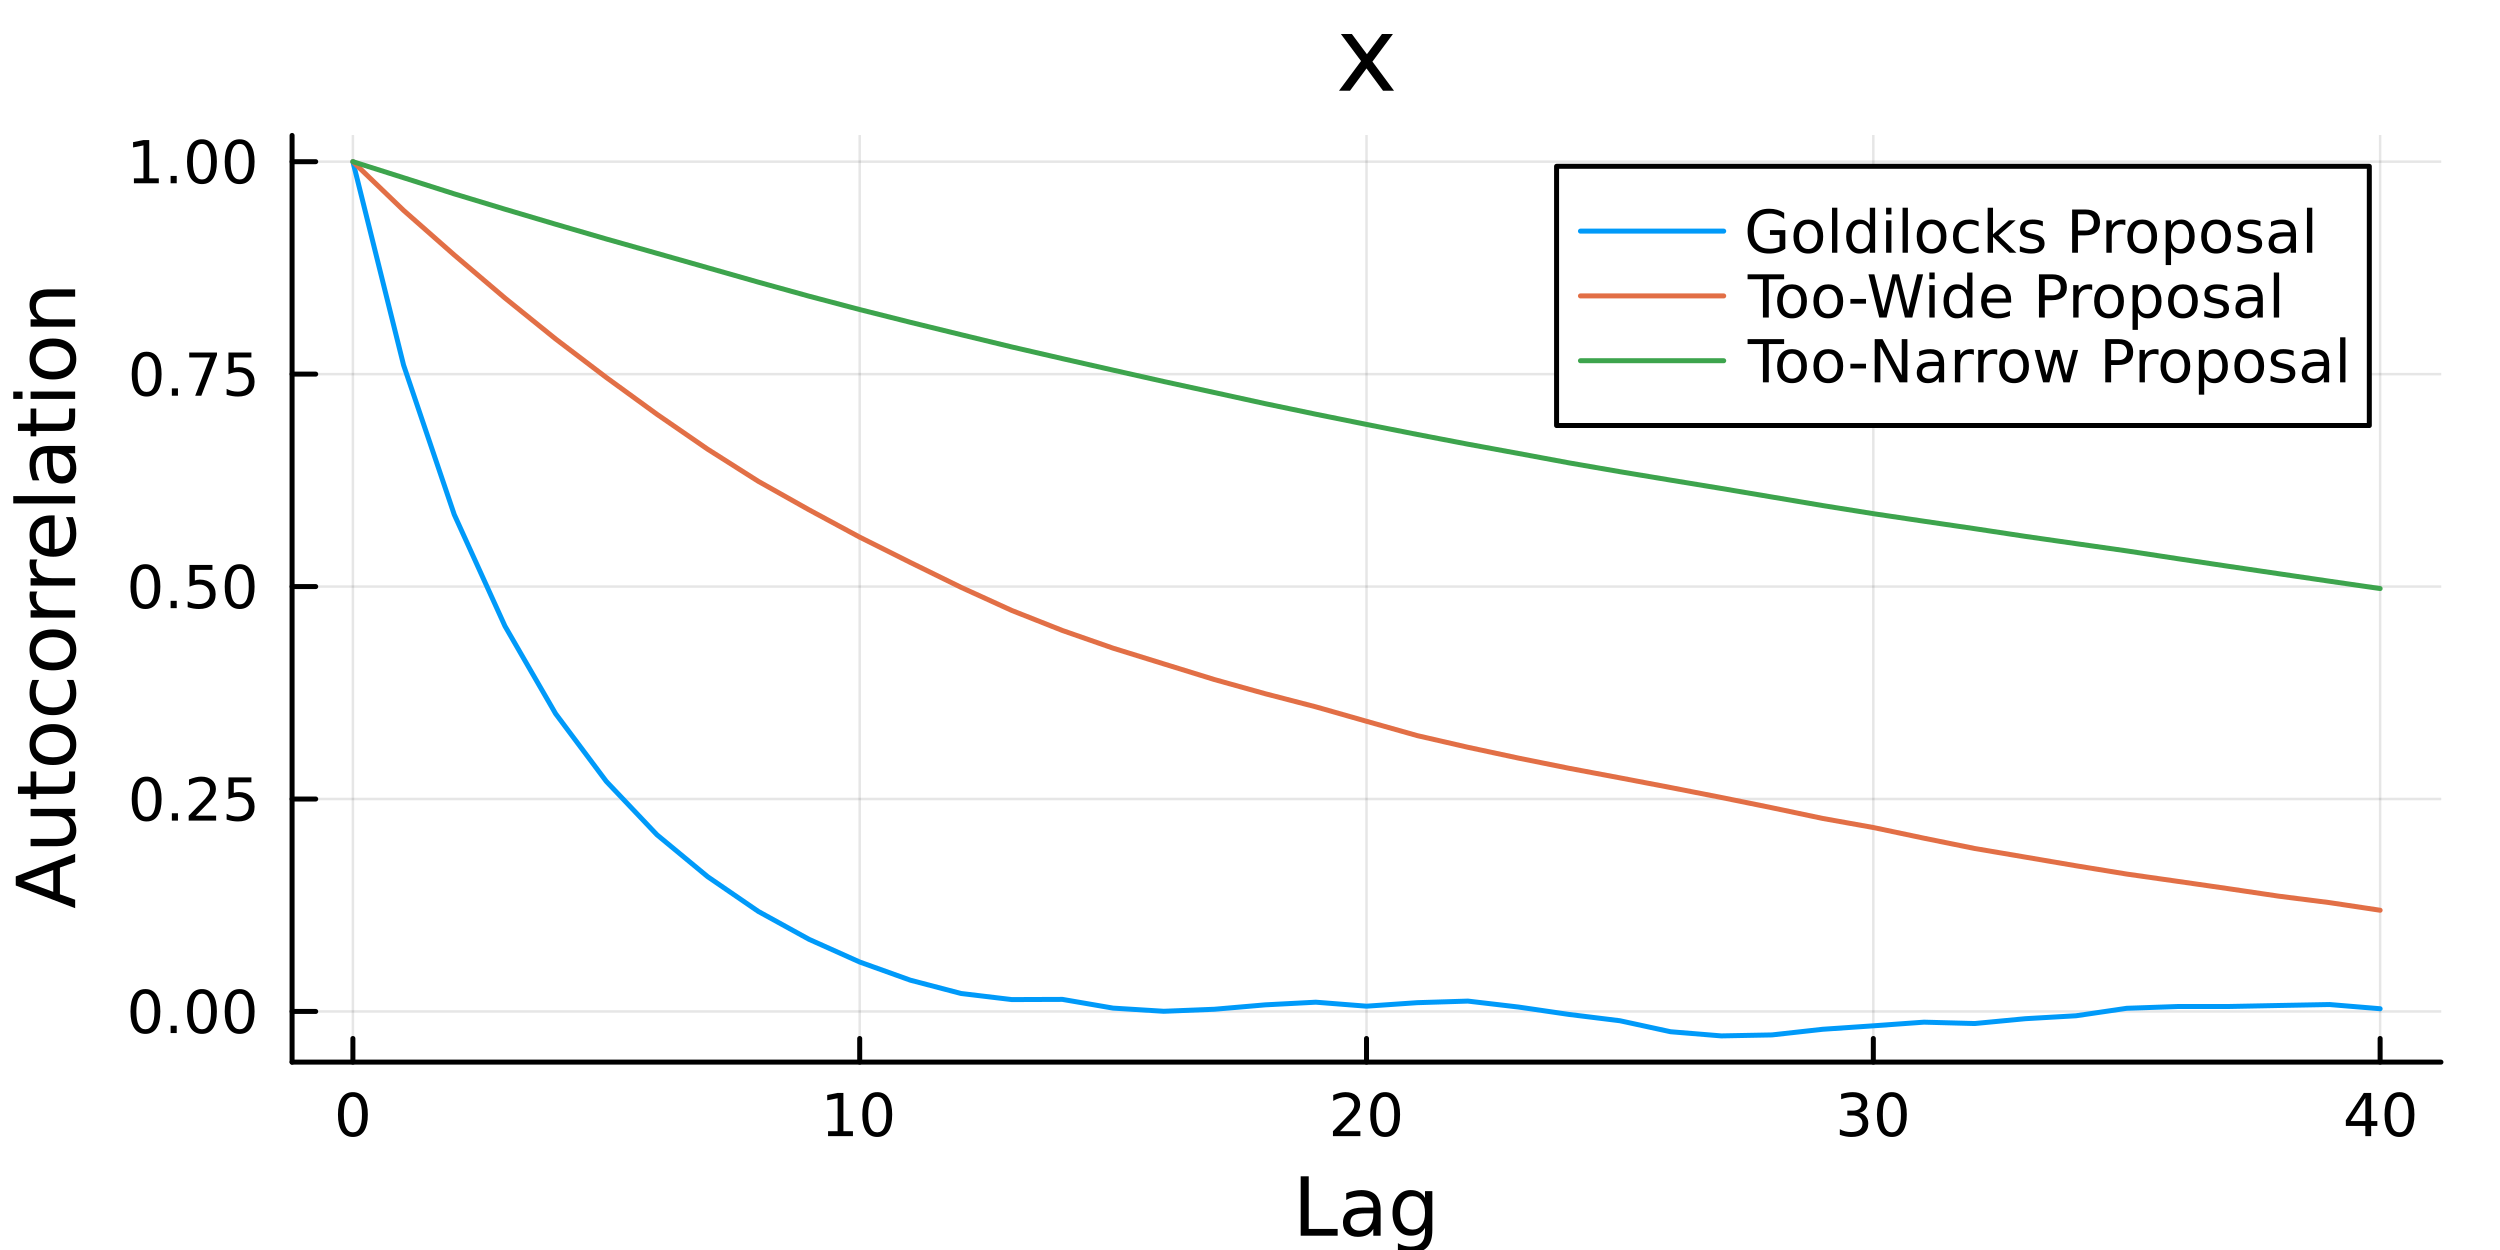 <?xml version="1.0" encoding="utf-8"?>
<svg xmlns="http://www.w3.org/2000/svg" xmlns:xlink="http://www.w3.org/1999/xlink" width="500" height="250" viewBox="0 0 2000 1000">
<rect x="0" y="0" width="2000" height="1000" fill="#333333" stroke="none"/>
<defs>
  <clipPath id="clip880">
    <rect x="0" y="0" width="2000" height="1000"/>
  </clipPath>
</defs>
<path clip-path="url(#clip880)" d="
M0 1000 L2000 1000 L2000 0 L0 0  Z
  " fill="#ffffff" fill-rule="evenodd" fill-opacity="1"/>
<defs>
  <clipPath id="clip881">
    <rect x="400" y="0" width="1401" height="1000"/>
  </clipPath>
</defs>
<path clip-path="url(#clip880)" d="
M233.662 849.7 L1952.76 849.7 L1952.76 108.352 L233.662 108.352  Z
  " fill="#ffffff" fill-rule="evenodd" fill-opacity="1"/>
<defs>
  <clipPath id="clip882">
    <rect x="233" y="108" width="1720" height="742"/>
  </clipPath>
</defs>
<polyline clip-path="url(#clip882)" style="stroke:#000000; stroke-linecap:round; stroke-linejoin:round; stroke-width:2; stroke-opacity:0.1; fill:none" points="
  282.316,849.7 282.316,108.352 
  "/>
<polyline clip-path="url(#clip882)" style="stroke:#000000; stroke-linecap:round; stroke-linejoin:round; stroke-width:2; stroke-opacity:0.1; fill:none" points="
  687.762,849.7 687.762,108.352 
  "/>
<polyline clip-path="url(#clip882)" style="stroke:#000000; stroke-linecap:round; stroke-linejoin:round; stroke-width:2; stroke-opacity:0.1; fill:none" points="
  1093.21,849.7 1093.21,108.352 
  "/>
<polyline clip-path="url(#clip882)" style="stroke:#000000; stroke-linecap:round; stroke-linejoin:round; stroke-width:2; stroke-opacity:0.1; fill:none" points="
  1498.66,849.7 1498.66,108.352 
  "/>
<polyline clip-path="url(#clip882)" style="stroke:#000000; stroke-linecap:round; stroke-linejoin:round; stroke-width:2; stroke-opacity:0.1; fill:none" points="
  1904.1,849.7 1904.1,108.352 
  "/>
<polyline clip-path="url(#clip880)" style="stroke:#000000; stroke-linecap:round; stroke-linejoin:round; stroke-width:4; stroke-opacity:1; fill:none" points="
  233.662,849.7 1952.76,849.7 
  "/>
<polyline clip-path="url(#clip880)" style="stroke:#000000; stroke-linecap:round; stroke-linejoin:round; stroke-width:4; stroke-opacity:1; fill:none" points="
  282.316,849.7 282.316,830.802 
  "/>
<polyline clip-path="url(#clip880)" style="stroke:#000000; stroke-linecap:round; stroke-linejoin:round; stroke-width:4; stroke-opacity:1; fill:none" points="
  687.762,849.7 687.762,830.802 
  "/>
<polyline clip-path="url(#clip880)" style="stroke:#000000; stroke-linecap:round; stroke-linejoin:round; stroke-width:4; stroke-opacity:1; fill:none" points="
  1093.21,849.7 1093.21,830.802 
  "/>
<polyline clip-path="url(#clip880)" style="stroke:#000000; stroke-linecap:round; stroke-linejoin:round; stroke-width:4; stroke-opacity:1; fill:none" points="
  1498.66,849.7 1498.66,830.802 
  "/>
<polyline clip-path="url(#clip880)" style="stroke:#000000; stroke-linecap:round; stroke-linejoin:round; stroke-width:4; stroke-opacity:1; fill:none" points="
  1904.1,849.7 1904.1,830.802 
  "/>
<path clip-path="url(#clip880)" d="M282.316 877.419 Q278.705 877.419 276.876 880.983 Q275.07 884.525 275.07 891.655 Q275.07 898.761 276.876 902.326 Q278.705 905.867 282.316 905.867 Q285.95 905.867 287.755 902.326 Q289.584 898.761 289.584 891.655 Q289.584 884.525 287.755 880.983 Q285.95 877.419 282.316 877.419 M282.316 873.715 Q288.126 873.715 291.181 878.321 Q294.26 882.905 294.26 891.655 Q294.26 900.381 291.181 904.988 Q288.126 909.571 282.316 909.571 Q276.505 909.571 273.427 904.988 Q270.371 900.381 270.371 891.655 Q270.371 882.905 273.427 878.321 Q276.505 873.715 282.316 873.715 Z" fill="#000000" fill-rule="evenodd" fill-opacity="1" /><path clip-path="url(#clip880)" d="M662.45 904.965 L670.089 904.965 L670.089 878.599 L661.779 880.266 L661.779 876.007 L670.042 874.34 L674.718 874.34 L674.718 904.965 L682.357 904.965 L682.357 908.9 L662.45 908.9 L662.45 904.965 Z" fill="#000000" fill-rule="evenodd" fill-opacity="1" /><path clip-path="url(#clip880)" d="M701.802 877.419 Q698.19 877.419 696.362 880.983 Q694.556 884.525 694.556 891.655 Q694.556 898.761 696.362 902.326 Q698.19 905.867 701.802 905.867 Q705.436 905.867 707.241 902.326 Q709.07 898.761 709.07 891.655 Q709.07 884.525 707.241 880.983 Q705.436 877.419 701.802 877.419 M701.802 873.715 Q707.612 873.715 710.667 878.321 Q713.746 882.905 713.746 891.655 Q713.746 900.381 710.667 904.988 Q707.612 909.571 701.802 909.571 Q695.991 909.571 692.913 904.988 Q689.857 900.381 689.857 891.655 Q689.857 882.905 692.913 878.321 Q695.991 873.715 701.802 873.715 Z" fill="#000000" fill-rule="evenodd" fill-opacity="1" /><path clip-path="url(#clip880)" d="M1071.98 904.965 L1088.3 904.965 L1088.3 908.9 L1066.36 908.9 L1066.36 904.965 Q1069.02 902.21 1073.6 897.58 Q1078.21 892.928 1079.39 891.585 Q1081.63 889.062 1082.51 887.326 Q1083.42 885.567 1083.42 883.877 Q1083.42 881.122 1081.47 879.386 Q1079.55 877.65 1076.45 877.65 Q1074.25 877.65 1071.8 878.414 Q1069.37 879.178 1066.59 880.729 L1066.59 876.007 Q1069.41 874.872 1071.87 874.294 Q1074.32 873.715 1076.36 873.715 Q1081.73 873.715 1084.92 876.4 Q1088.12 879.085 1088.12 883.576 Q1088.12 885.706 1087.31 887.627 Q1086.52 889.525 1084.41 892.118 Q1083.83 892.789 1080.73 896.006 Q1077.63 899.201 1071.98 904.965 Z" fill="#000000" fill-rule="evenodd" fill-opacity="1" /><path clip-path="url(#clip880)" d="M1108.12 877.419 Q1104.51 877.419 1102.68 880.983 Q1100.87 884.525 1100.87 891.655 Q1100.87 898.761 1102.68 902.326 Q1104.51 905.867 1108.12 905.867 Q1111.75 905.867 1113.56 902.326 Q1115.38 898.761 1115.38 891.655 Q1115.38 884.525 1113.56 880.983 Q1111.75 877.419 1108.12 877.419 M1108.12 873.715 Q1113.93 873.715 1116.98 878.321 Q1120.06 882.905 1120.06 891.655 Q1120.06 900.381 1116.98 904.988 Q1113.93 909.571 1108.12 909.571 Q1102.31 909.571 1099.23 904.988 Q1096.17 900.381 1096.17 891.655 Q1096.17 882.905 1099.23 878.321 Q1102.31 873.715 1108.12 873.715 Z" fill="#000000" fill-rule="evenodd" fill-opacity="1" /><path clip-path="url(#clip880)" d="M1487.5 890.266 Q1490.85 890.983 1492.73 893.252 Q1494.63 895.52 1494.63 898.854 Q1494.63 903.969 1491.11 906.77 Q1487.59 909.571 1481.11 909.571 Q1478.93 909.571 1476.62 909.131 Q1474.33 908.715 1471.87 907.858 L1471.87 903.344 Q1473.82 904.479 1476.13 905.057 Q1478.45 905.636 1480.97 905.636 Q1485.37 905.636 1487.66 903.9 Q1489.98 902.164 1489.98 898.854 Q1489.98 895.798 1487.82 894.085 Q1485.69 892.349 1481.87 892.349 L1477.85 892.349 L1477.85 888.506 L1482.06 888.506 Q1485.51 888.506 1487.34 887.141 Q1489.16 885.752 1489.16 883.159 Q1489.16 880.497 1487.27 879.085 Q1485.39 877.65 1481.87 877.65 Q1479.95 877.65 1477.75 878.067 Q1475.55 878.483 1472.92 879.363 L1472.92 875.196 Q1475.58 874.456 1477.89 874.085 Q1480.23 873.715 1482.29 873.715 Q1487.61 873.715 1490.72 876.145 Q1493.82 878.553 1493.82 882.673 Q1493.82 885.543 1492.17 887.534 Q1490.53 889.502 1487.5 890.266 Z" fill="#000000" fill-rule="evenodd" fill-opacity="1" /><path clip-path="url(#clip880)" d="M1513.49 877.419 Q1509.88 877.419 1508.05 880.983 Q1506.25 884.525 1506.25 891.655 Q1506.25 898.761 1508.05 902.326 Q1509.88 905.867 1513.49 905.867 Q1517.13 905.867 1518.93 902.326 Q1520.76 898.761 1520.76 891.655 Q1520.76 884.525 1518.93 880.983 Q1517.13 877.419 1513.49 877.419 M1513.49 873.715 Q1519.3 873.715 1522.36 878.321 Q1525.44 882.905 1525.44 891.655 Q1525.44 900.381 1522.36 904.988 Q1519.3 909.571 1513.49 909.571 Q1507.68 909.571 1504.6 904.988 Q1501.55 900.381 1501.55 891.655 Q1501.55 882.905 1504.6 878.321 Q1507.68 873.715 1513.49 873.715 Z" fill="#000000" fill-rule="evenodd" fill-opacity="1" /><path clip-path="url(#clip880)" d="M1892.27 878.414 L1880.47 896.863 L1892.27 896.863 L1892.27 878.414 M1891.05 874.34 L1896.93 874.34 L1896.93 896.863 L1901.86 896.863 L1901.86 900.752 L1896.93 900.752 L1896.93 908.9 L1892.27 908.9 L1892.27 900.752 L1876.67 900.752 L1876.67 896.238 L1891.05 874.34 Z" fill="#000000" fill-rule="evenodd" fill-opacity="1" /><path clip-path="url(#clip880)" d="M1919.59 877.419 Q1915.98 877.419 1914.15 880.983 Q1912.34 884.525 1912.34 891.655 Q1912.34 898.761 1914.15 902.326 Q1915.98 905.867 1919.59 905.867 Q1923.22 905.867 1925.03 902.326 Q1926.86 898.761 1926.86 891.655 Q1926.86 884.525 1925.03 880.983 Q1923.22 877.419 1919.59 877.419 M1919.59 873.715 Q1925.4 873.715 1928.45 878.321 Q1931.53 882.905 1931.53 891.655 Q1931.53 900.381 1928.45 904.988 Q1925.4 909.571 1919.59 909.571 Q1913.78 909.571 1910.7 904.988 Q1907.64 900.381 1907.64 891.655 Q1907.64 882.905 1910.7 878.321 Q1913.78 873.715 1919.59 873.715 Z" fill="#000000" fill-rule="evenodd" fill-opacity="1" /><path clip-path="url(#clip880)" d="M1040.55 941.044 L1046.98 941.044 L1046.98 983.153 L1070.12 983.153 L1070.12 988.564 L1040.55 988.564 L1040.55 941.044 Z" fill="#000000" fill-rule="evenodd" fill-opacity="1" /><path clip-path="url(#clip880)" d="M1092.81 970.644 Q1085.71 970.644 1082.98 972.268 Q1080.24 973.891 1080.24 977.806 Q1080.24 980.925 1082.28 982.771 Q1084.34 984.585 1087.88 984.585 Q1092.75 984.585 1095.68 981.148 Q1098.64 977.678 1098.64 971.949 L1098.64 970.644 L1092.81 970.644 M1104.49 968.225 L1104.49 988.564 L1098.64 988.564 L1098.64 983.153 Q1096.63 986.4 1093.64 987.959 Q1090.65 989.487 1086.32 989.487 Q1080.84 989.487 1077.6 986.431 Q1074.38 983.344 1074.38 978.188 Q1074.38 972.172 1078.39 969.117 Q1082.44 966.061 1090.42 966.061 L1098.64 966.061 L1098.64 965.488 Q1098.64 961.446 1095.96 959.25 Q1093.32 957.022 1088.51 957.022 Q1085.46 957.022 1082.56 957.754 Q1079.67 958.486 1076.99 959.95 L1076.99 954.539 Q1080.21 953.298 1083.23 952.693 Q1086.25 952.057 1089.12 952.057 Q1096.85 952.057 1100.67 956.067 Q1104.49 960.077 1104.49 968.225 Z" fill="#000000" fill-rule="evenodd" fill-opacity="1" /><path clip-path="url(#clip880)" d="M1140.01 970.326 Q1140.01 963.96 1137.37 960.459 Q1134.76 956.958 1130.02 956.958 Q1125.31 956.958 1122.67 960.459 Q1120.06 963.96 1120.06 970.326 Q1120.06 976.66 1122.67 980.161 Q1125.31 983.662 1130.02 983.662 Q1134.76 983.662 1137.37 980.161 Q1140.01 976.66 1140.01 970.326 M1145.87 984.14 Q1145.87 993.243 1141.83 997.667 Q1137.78 1002.12 1129.45 1002.12 Q1126.36 1002.12 1123.62 1001.65 Q1120.88 1001.2 1118.31 1000.24 L1118.31 994.548 Q1120.88 995.948 1123.4 996.616 Q1125.91 997.285 1128.52 997.285 Q1134.28 997.285 1137.15 994.261 Q1140.01 991.269 1140.01 985.19 L1140.01 982.294 Q1138.2 985.445 1135.37 987.004 Q1132.53 988.564 1128.59 988.564 Q1122.03 988.564 1118.02 983.567 Q1114.01 978.57 1114.01 970.326 Q1114.01 962.051 1118.02 957.054 Q1122.03 952.057 1128.59 952.057 Q1132.53 952.057 1135.37 953.616 Q1138.2 955.176 1140.01 958.327 L1140.01 952.916 L1145.87 952.916 L1145.87 984.14 Z" fill="#000000" fill-rule="evenodd" fill-opacity="1" /><polyline clip-path="url(#clip882)" style="stroke:#000000; stroke-linecap:round; stroke-linejoin:round; stroke-width:2; stroke-opacity:0.1; fill:none" points="
  233.662,809.171 1952.76,809.171 
  "/>
<polyline clip-path="url(#clip882)" style="stroke:#000000; stroke-linecap:round; stroke-linejoin:round; stroke-width:2; stroke-opacity:0.1; fill:none" points="
  233.662,639.212 1952.76,639.212 
  "/>
<polyline clip-path="url(#clip882)" style="stroke:#000000; stroke-linecap:round; stroke-linejoin:round; stroke-width:2; stroke-opacity:0.1; fill:none" points="
  233.662,469.252 1952.76,469.252 
  "/>
<polyline clip-path="url(#clip882)" style="stroke:#000000; stroke-linecap:round; stroke-linejoin:round; stroke-width:2; stroke-opacity:0.1; fill:none" points="
  233.662,299.293 1952.76,299.293 
  "/>
<polyline clip-path="url(#clip882)" style="stroke:#000000; stroke-linecap:round; stroke-linejoin:round; stroke-width:2; stroke-opacity:0.1; fill:none" points="
  233.662,129.334 1952.76,129.334 
  "/>
<polyline clip-path="url(#clip880)" style="stroke:#000000; stroke-linecap:round; stroke-linejoin:round; stroke-width:4; stroke-opacity:1; fill:none" points="
  233.662,849.7 233.662,108.352 
  "/>
<polyline clip-path="url(#clip880)" style="stroke:#000000; stroke-linecap:round; stroke-linejoin:round; stroke-width:4; stroke-opacity:1; fill:none" points="
  233.662,809.171 252.56,809.171 
  "/>
<polyline clip-path="url(#clip880)" style="stroke:#000000; stroke-linecap:round; stroke-linejoin:round; stroke-width:4; stroke-opacity:1; fill:none" points="
  233.662,639.212 252.56,639.212 
  "/>
<polyline clip-path="url(#clip880)" style="stroke:#000000; stroke-linecap:round; stroke-linejoin:round; stroke-width:4; stroke-opacity:1; fill:none" points="
  233.662,469.252 252.56,469.252 
  "/>
<polyline clip-path="url(#clip880)" style="stroke:#000000; stroke-linecap:round; stroke-linejoin:round; stroke-width:4; stroke-opacity:1; fill:none" points="
  233.662,299.293 252.56,299.293 
  "/>
<polyline clip-path="url(#clip880)" style="stroke:#000000; stroke-linecap:round; stroke-linejoin:round; stroke-width:4; stroke-opacity:1; fill:none" points="
  233.662,129.334 252.56,129.334 
  "/>
<path clip-path="url(#clip880)" d="M116.325 794.97 Q112.713 794.97 110.885 798.535 Q109.079 802.076 109.079 809.206 Q109.079 816.312 110.885 819.877 Q112.713 823.419 116.325 823.419 Q119.959 823.419 121.764 819.877 Q123.593 816.312 123.593 809.206 Q123.593 802.076 121.764 798.535 Q119.959 794.97 116.325 794.97 M116.325 791.266 Q122.135 791.266 125.19 795.873 Q128.269 800.456 128.269 809.206 Q128.269 817.933 125.19 822.539 Q122.135 827.122 116.325 827.122 Q110.514 827.122 107.436 822.539 Q104.38 817.933 104.38 809.206 Q104.38 800.456 107.436 795.873 Q110.514 791.266 116.325 791.266 Z" fill="#000000" fill-rule="evenodd" fill-opacity="1" /><path clip-path="url(#clip880)" d="M136.486 820.572 L141.371 820.572 L141.371 826.451 L136.486 826.451 L136.486 820.572 Z" fill="#000000" fill-rule="evenodd" fill-opacity="1" /><path clip-path="url(#clip880)" d="M161.556 794.97 Q157.945 794.97 156.116 798.535 Q154.31 802.076 154.31 809.206 Q154.31 816.312 156.116 819.877 Q157.945 823.419 161.556 823.419 Q165.19 823.419 166.996 819.877 Q168.824 816.312 168.824 809.206 Q168.824 802.076 166.996 798.535 Q165.19 794.97 161.556 794.97 M161.556 791.266 Q167.366 791.266 170.421 795.873 Q173.5 800.456 173.5 809.206 Q173.5 817.933 170.421 822.539 Q167.366 827.122 161.556 827.122 Q155.746 827.122 152.667 822.539 Q149.611 817.933 149.611 809.206 Q149.611 800.456 152.667 795.873 Q155.746 791.266 161.556 791.266 Z" fill="#000000" fill-rule="evenodd" fill-opacity="1" /><path clip-path="url(#clip880)" d="M191.718 794.97 Q188.107 794.97 186.278 798.535 Q184.472 802.076 184.472 809.206 Q184.472 816.312 186.278 819.877 Q188.107 823.419 191.718 823.419 Q195.352 823.419 197.157 819.877 Q198.986 816.312 198.986 809.206 Q198.986 802.076 197.157 798.535 Q195.352 794.97 191.718 794.97 M191.718 791.266 Q197.528 791.266 200.583 795.873 Q203.662 800.456 203.662 809.206 Q203.662 817.933 200.583 822.539 Q197.528 827.122 191.718 827.122 Q185.907 827.122 182.829 822.539 Q179.773 817.933 179.773 809.206 Q179.773 800.456 182.829 795.873 Q185.907 791.266 191.718 791.266 Z" fill="#000000" fill-rule="evenodd" fill-opacity="1" /><path clip-path="url(#clip880)" d="M117.32 625.01 Q113.709 625.01 111.88 628.575 Q110.075 632.117 110.075 639.246 Q110.075 646.353 111.88 649.918 Q113.709 653.459 117.32 653.459 Q120.954 653.459 122.76 649.918 Q124.588 646.353 124.588 639.246 Q124.588 632.117 122.76 628.575 Q120.954 625.01 117.32 625.01 M117.32 621.307 Q123.13 621.307 126.186 625.913 Q129.264 630.497 129.264 639.246 Q129.264 647.973 126.186 652.58 Q123.13 657.163 117.32 657.163 Q111.51 657.163 108.431 652.58 Q105.376 647.973 105.376 639.246 Q105.376 630.497 108.431 625.913 Q111.51 621.307 117.32 621.307 Z" fill="#000000" fill-rule="evenodd" fill-opacity="1" /><path clip-path="url(#clip880)" d="M137.482 650.612 L142.366 650.612 L142.366 656.492 L137.482 656.492 L137.482 650.612 Z" fill="#000000" fill-rule="evenodd" fill-opacity="1" /><path clip-path="url(#clip880)" d="M156.579 652.557 L172.898 652.557 L172.898 656.492 L150.954 656.492 L150.954 652.557 Q153.616 649.802 158.199 645.172 Q162.806 640.52 163.986 639.177 Q166.232 636.654 167.111 634.918 Q168.014 633.159 168.014 631.469 Q168.014 628.714 166.07 626.978 Q164.148 625.242 161.047 625.242 Q158.847 625.242 156.394 626.006 Q153.963 626.77 151.185 628.321 L151.185 623.598 Q154.01 622.464 156.463 621.885 Q158.917 621.307 160.954 621.307 Q166.324 621.307 169.519 623.992 Q172.713 626.677 172.713 631.168 Q172.713 633.297 171.903 635.219 Q171.116 637.117 169.009 639.709 Q168.431 640.381 165.329 643.598 Q162.227 646.793 156.579 652.557 Z" fill="#000000" fill-rule="evenodd" fill-opacity="1" /><path clip-path="url(#clip880)" d="M182.759 621.932 L201.116 621.932 L201.116 625.867 L187.042 625.867 L187.042 634.339 Q188.06 633.992 189.079 633.83 Q190.097 633.645 191.116 633.645 Q196.903 633.645 200.282 636.816 Q203.662 639.987 203.662 645.404 Q203.662 650.983 200.19 654.084 Q196.718 657.163 190.398 657.163 Q188.222 657.163 185.954 656.793 Q183.708 656.422 181.301 655.682 L181.301 650.983 Q183.384 652.117 185.607 652.672 Q187.829 653.228 190.306 653.228 Q194.31 653.228 196.648 651.121 Q198.986 649.015 198.986 645.404 Q198.986 641.793 196.648 639.686 Q194.31 637.58 190.306 637.58 Q188.431 637.58 186.556 637.997 Q184.704 638.413 182.759 639.293 L182.759 621.932 Z" fill="#000000" fill-rule="evenodd" fill-opacity="1" /><path clip-path="url(#clip880)" d="M116.325 455.051 Q112.713 455.051 110.885 458.616 Q109.079 462.158 109.079 469.287 Q109.079 476.394 110.885 479.958 Q112.713 483.5 116.325 483.5 Q119.959 483.5 121.764 479.958 Q123.593 476.394 123.593 469.287 Q123.593 462.158 121.764 458.616 Q119.959 455.051 116.325 455.051 M116.325 451.347 Q122.135 451.347 125.19 455.954 Q128.269 460.537 128.269 469.287 Q128.269 478.014 125.19 482.62 Q122.135 487.204 116.325 487.204 Q110.514 487.204 107.436 482.62 Q104.38 478.014 104.38 469.287 Q104.38 460.537 107.436 455.954 Q110.514 451.347 116.325 451.347 Z" fill="#000000" fill-rule="evenodd" fill-opacity="1" /><path clip-path="url(#clip880)" d="M136.486 480.653 L141.371 480.653 L141.371 486.532 L136.486 486.532 L136.486 480.653 Z" fill="#000000" fill-rule="evenodd" fill-opacity="1" /><path clip-path="url(#clip880)" d="M151.602 451.972 L169.959 451.972 L169.959 455.908 L155.885 455.908 L155.885 464.38 Q156.903 464.033 157.922 463.87 Q158.94 463.685 159.959 463.685 Q165.746 463.685 169.125 466.857 Q172.505 470.028 172.505 475.445 Q172.505 481.023 169.033 484.125 Q165.56 487.204 159.241 487.204 Q157.065 487.204 154.797 486.833 Q152.551 486.463 150.144 485.722 L150.144 481.023 Q152.227 482.157 154.449 482.713 Q156.672 483.269 159.148 483.269 Q163.153 483.269 165.491 481.162 Q167.829 479.056 167.829 475.445 Q167.829 471.833 165.491 469.727 Q163.153 467.62 159.148 467.62 Q157.273 467.62 155.398 468.037 Q153.547 468.454 151.602 469.333 L151.602 451.972 Z" fill="#000000" fill-rule="evenodd" fill-opacity="1" /><path clip-path="url(#clip880)" d="M191.718 455.051 Q188.107 455.051 186.278 458.616 Q184.472 462.158 184.472 469.287 Q184.472 476.394 186.278 479.958 Q188.107 483.5 191.718 483.5 Q195.352 483.5 197.157 479.958 Q198.986 476.394 198.986 469.287 Q198.986 462.158 197.157 458.616 Q195.352 455.051 191.718 455.051 M191.718 451.347 Q197.528 451.347 200.583 455.954 Q203.662 460.537 203.662 469.287 Q203.662 478.014 200.583 482.62 Q197.528 487.204 191.718 487.204 Q185.907 487.204 182.829 482.62 Q179.773 478.014 179.773 469.287 Q179.773 460.537 182.829 455.954 Q185.907 451.347 191.718 451.347 Z" fill="#000000" fill-rule="evenodd" fill-opacity="1" /><path clip-path="url(#clip880)" d="M117.32 285.092 Q113.709 285.092 111.88 288.657 Q110.075 292.198 110.075 299.328 Q110.075 306.434 111.88 309.999 Q113.709 313.541 117.32 313.541 Q120.954 313.541 122.76 309.999 Q124.588 306.434 124.588 299.328 Q124.588 292.198 122.76 288.657 Q120.954 285.092 117.32 285.092 M117.32 281.388 Q123.13 281.388 126.186 285.994 Q129.264 290.578 129.264 299.328 Q129.264 308.055 126.186 312.661 Q123.13 317.244 117.32 317.244 Q111.51 317.244 108.431 312.661 Q105.376 308.055 105.376 299.328 Q105.376 290.578 108.431 285.994 Q111.51 281.388 117.32 281.388 Z" fill="#000000" fill-rule="evenodd" fill-opacity="1" /><path clip-path="url(#clip880)" d="M137.482 310.693 L142.366 310.693 L142.366 316.573 L137.482 316.573 L137.482 310.693 Z" fill="#000000" fill-rule="evenodd" fill-opacity="1" /><path clip-path="url(#clip880)" d="M151.371 282.013 L173.593 282.013 L173.593 284.004 L161.047 316.573 L156.162 316.573 L167.968 285.948 L151.371 285.948 L151.371 282.013 Z" fill="#000000" fill-rule="evenodd" fill-opacity="1" /><path clip-path="url(#clip880)" d="M182.759 282.013 L201.116 282.013 L201.116 285.948 L187.042 285.948 L187.042 294.42 Q188.06 294.073 189.079 293.911 Q190.097 293.726 191.116 293.726 Q196.903 293.726 200.282 296.897 Q203.662 300.068 203.662 305.485 Q203.662 311.064 200.19 314.166 Q196.718 317.244 190.398 317.244 Q188.222 317.244 185.954 316.874 Q183.708 316.504 181.301 315.763 L181.301 311.064 Q183.384 312.198 185.607 312.754 Q187.829 313.309 190.306 313.309 Q194.31 313.309 196.648 311.203 Q198.986 309.096 198.986 305.485 Q198.986 301.874 196.648 299.768 Q194.31 297.661 190.306 297.661 Q188.431 297.661 186.556 298.078 Q184.704 298.494 182.759 299.374 L182.759 282.013 Z" fill="#000000" fill-rule="evenodd" fill-opacity="1" /><path clip-path="url(#clip880)" d="M107.135 142.679 L114.774 142.679 L114.774 116.313 L106.463 117.98 L106.463 113.72 L114.727 112.054 L119.403 112.054 L119.403 142.679 L127.042 142.679 L127.042 146.614 L107.135 146.614 L107.135 142.679 Z" fill="#000000" fill-rule="evenodd" fill-opacity="1" /><path clip-path="url(#clip880)" d="M136.486 140.734 L141.371 140.734 L141.371 146.614 L136.486 146.614 L136.486 140.734 Z" fill="#000000" fill-rule="evenodd" fill-opacity="1" /><path clip-path="url(#clip880)" d="M161.556 115.132 Q157.945 115.132 156.116 118.697 Q154.31 122.239 154.31 129.368 Q154.31 136.475 156.116 140.04 Q157.945 143.581 161.556 143.581 Q165.19 143.581 166.996 140.04 Q168.824 136.475 168.824 129.368 Q168.824 122.239 166.996 118.697 Q165.19 115.132 161.556 115.132 M161.556 111.429 Q167.366 111.429 170.421 116.035 Q173.5 120.618 173.5 129.368 Q173.5 138.095 170.421 142.702 Q167.366 147.285 161.556 147.285 Q155.746 147.285 152.667 142.702 Q149.611 138.095 149.611 129.368 Q149.611 120.618 152.667 116.035 Q155.746 111.429 161.556 111.429 Z" fill="#000000" fill-rule="evenodd" fill-opacity="1" /><path clip-path="url(#clip880)" d="M191.718 115.132 Q188.107 115.132 186.278 118.697 Q184.472 122.239 184.472 129.368 Q184.472 136.475 186.278 140.04 Q188.107 143.581 191.718 143.581 Q195.352 143.581 197.157 140.04 Q198.986 136.475 198.986 129.368 Q198.986 122.239 197.157 118.697 Q195.352 115.132 191.718 115.132 M191.718 111.429 Q197.528 111.429 200.583 116.035 Q203.662 120.618 203.662 129.368 Q203.662 138.095 200.583 142.702 Q197.528 147.285 191.718 147.285 Q185.907 147.285 182.829 142.702 Q179.773 138.095 179.773 129.368 Q179.773 120.618 182.829 116.035 Q185.907 111.429 191.718 111.429 Z" fill="#000000" fill-rule="evenodd" fill-opacity="1" /><path clip-path="url(#clip880)" d="M18.938 704.786 L42.587 713.507 L42.587 696.033 L18.938 704.786 M12.604 708.414 L12.604 701.125 L60.124 683.015 L60.124 689.699 L47.934 694.028 L47.934 715.448 L60.124 719.777 L60.124 726.556 L12.604 708.414 Z" fill="#000000" fill-rule="evenodd" fill-opacity="1" /><path clip-path="url(#clip880)" d="M46.056 676.936 L24.476 676.936 L24.476 671.079 L45.833 671.079 Q50.894 671.079 53.44 669.106 Q55.955 667.133 55.955 663.186 Q55.955 658.443 52.931 655.706 Q49.907 652.937 44.687 652.937 L24.476 652.937 L24.476 647.081 L60.124 647.081 L60.124 652.937 L54.65 652.937 Q57.896 655.07 59.488 657.902 Q61.047 660.703 61.047 664.427 Q61.047 670.57 57.228 673.753 Q53.408 676.936 46.056 676.936 M23.617 662.199 L23.617 662.199 Z" fill="#000000" fill-rule="evenodd" fill-opacity="1" /><path clip-path="url(#clip880)" d="M14.355 629.225 L24.476 629.225 L24.476 617.162 L29.028 617.162 L29.028 629.225 L48.379 629.225 Q52.74 629.225 53.981 628.047 Q55.223 626.838 55.223 623.177 L55.223 617.162 L60.124 617.162 L60.124 623.177 Q60.124 629.957 57.61 632.535 Q55.063 635.113 48.379 635.113 L29.028 635.113 L29.028 639.41 L24.476 639.41 L24.476 635.113 L14.355 635.113 L14.355 629.225 Z" fill="#000000" fill-rule="evenodd" fill-opacity="1" /><path clip-path="url(#clip880)" d="M28.582 595.646 Q28.582 600.356 32.274 603.094 Q35.934 605.831 42.332 605.831 Q48.73 605.831 52.422 603.125 Q56.082 600.388 56.082 595.646 Q56.082 590.967 52.39 588.23 Q48.698 585.492 42.332 585.492 Q35.998 585.492 32.306 588.23 Q28.582 590.967 28.582 595.646 M23.617 595.646 Q23.617 588.007 28.582 583.646 Q33.547 579.286 42.332 579.286 Q51.085 579.286 56.082 583.646 Q61.047 588.007 61.047 595.646 Q61.047 603.316 56.082 607.677 Q51.085 612.006 42.332 612.006 Q33.547 612.006 28.582 607.677 Q23.617 603.316 23.617 595.646 Z" fill="#000000" fill-rule="evenodd" fill-opacity="1" /><path clip-path="url(#clip880)" d="M25.845 543.924 L31.319 543.924 Q29.951 546.407 29.282 548.921 Q28.582 551.404 28.582 553.95 Q28.582 559.648 32.211 562.799 Q35.807 565.95 42.332 565.95 Q48.857 565.95 52.485 562.799 Q56.082 559.648 56.082 553.95 Q56.082 551.404 55.413 548.921 Q54.713 546.407 53.345 543.924 L58.755 543.924 Q59.901 546.375 60.474 549.017 Q61.047 551.627 61.047 554.587 Q61.047 562.64 55.986 567.382 Q50.926 572.124 42.332 572.124 Q33.611 572.124 28.614 567.35 Q23.617 562.544 23.617 554.205 Q23.617 551.5 24.19 548.921 Q24.731 546.343 25.845 543.924 Z" fill="#000000" fill-rule="evenodd" fill-opacity="1" /><path clip-path="url(#clip880)" d="M28.582 519.926 Q28.582 524.636 32.274 527.374 Q35.934 530.111 42.332 530.111 Q48.73 530.111 52.422 527.405 Q56.082 524.668 56.082 519.926 Q56.082 515.247 52.39 512.51 Q48.698 509.772 42.332 509.772 Q35.998 509.772 32.306 512.51 Q28.582 515.247 28.582 519.926 M23.617 519.926 Q23.617 512.287 28.582 507.926 Q33.547 503.566 42.332 503.566 Q51.085 503.566 56.082 507.926 Q61.047 512.287 61.047 519.926 Q61.047 527.596 56.082 531.957 Q51.085 536.286 42.332 536.286 Q33.547 536.286 28.582 531.957 Q23.617 527.596 23.617 519.926 Z" fill="#000000" fill-rule="evenodd" fill-opacity="1" /><path clip-path="url(#clip880)" d="M29.951 473.201 Q29.378 474.188 29.123 475.366 Q28.837 476.512 28.837 477.912 Q28.837 482.877 32.083 485.551 Q35.298 488.193 41.345 488.193 L60.124 488.193 L60.124 494.081 L24.476 494.081 L24.476 488.193 L30.014 488.193 Q26.768 486.347 25.208 483.386 Q23.617 480.426 23.617 476.193 Q23.617 475.589 23.712 474.856 Q23.776 474.124 23.935 473.233 L29.951 473.201 Z" fill="#000000" fill-rule="evenodd" fill-opacity="1" /><path clip-path="url(#clip880)" d="M29.951 447.548 Q29.378 448.534 29.123 449.712 Q28.837 450.858 28.837 452.258 Q28.837 457.223 32.083 459.897 Q35.298 462.539 41.345 462.539 L60.124 462.539 L60.124 468.427 L24.476 468.427 L24.476 462.539 L30.014 462.539 Q26.768 460.693 25.208 457.733 Q23.617 454.773 23.617 450.539 Q23.617 449.935 23.712 449.203 Q23.776 448.471 23.935 447.579 L29.951 447.548 Z" fill="#000000" fill-rule="evenodd" fill-opacity="1" /><path clip-path="url(#clip880)" d="M40.836 412.345 L43.701 412.345 L43.701 439.272 Q49.748 438.89 52.931 435.644 Q56.082 432.365 56.082 426.541 Q56.082 423.167 55.254 420.016 Q54.427 416.833 52.772 413.714 L58.31 413.714 Q59.647 416.865 60.347 420.175 Q61.047 423.485 61.047 426.891 Q61.047 435.421 56.082 440.418 Q51.117 445.383 42.65 445.383 Q33.897 445.383 28.773 440.673 Q23.617 435.93 23.617 427.909 Q23.617 420.716 28.264 416.547 Q32.879 412.345 40.836 412.345 M39.117 418.202 Q34.311 418.265 31.447 420.907 Q28.582 423.517 28.582 427.846 Q28.582 432.747 31.351 435.707 Q34.12 438.636 39.149 439.081 L39.117 418.202 Z" fill="#000000" fill-rule="evenodd" fill-opacity="1" /><path clip-path="url(#clip880)" d="M10.599 402.733 L10.599 396.877 L60.124 396.877 L60.124 402.733 L10.599 402.733 Z" fill="#000000" fill-rule="evenodd" fill-opacity="1" /><path clip-path="url(#clip880)" d="M42.205 368.422 Q42.205 375.52 43.828 378.257 Q45.451 380.994 49.366 380.994 Q52.485 380.994 54.331 378.957 Q56.146 376.888 56.146 373.355 Q56.146 368.485 52.708 365.557 Q49.239 362.597 43.51 362.597 L42.205 362.597 L42.205 368.422 M39.786 356.741 L60.124 356.741 L60.124 362.597 L54.713 362.597 Q57.96 364.602 59.519 367.594 Q61.047 370.586 61.047 374.915 Q61.047 380.389 57.992 383.636 Q54.904 386.851 49.748 386.851 Q43.733 386.851 40.677 382.84 Q37.621 378.798 37.621 370.809 L37.621 362.597 L37.048 362.597 Q33.006 362.597 30.81 365.271 Q28.582 367.913 28.582 372.719 Q28.582 375.774 29.314 378.671 Q30.046 381.567 31.51 384.241 L26.099 384.241 Q24.858 381.026 24.253 378.002 Q23.617 374.979 23.617 372.114 Q23.617 364.38 27.627 360.56 Q31.638 356.741 39.786 356.741 Z" fill="#000000" fill-rule="evenodd" fill-opacity="1" /><path clip-path="url(#clip880)" d="M14.355 338.885 L24.476 338.885 L24.476 326.822 L29.028 326.822 L29.028 338.885 L48.379 338.885 Q52.74 338.885 53.981 337.707 Q55.223 336.498 55.223 332.838 L55.223 326.822 L60.124 326.822 L60.124 332.838 Q60.124 339.617 57.61 342.195 Q55.063 344.773 48.379 344.773 L29.028 344.773 L29.028 349.07 L24.476 349.07 L24.476 344.773 L14.355 344.773 L14.355 338.885 Z" fill="#000000" fill-rule="evenodd" fill-opacity="1" /><path clip-path="url(#clip880)" d="M24.476 319.119 L24.476 313.263 L60.124 313.263 L60.124 319.119 L24.476 319.119 M10.599 319.119 L10.599 313.263 L18.015 313.263 L18.015 319.119 L10.599 319.119 Z" fill="#000000" fill-rule="evenodd" fill-opacity="1" /><path clip-path="url(#clip880)" d="M28.582 287.195 Q28.582 291.906 32.274 294.643 Q35.934 297.381 42.332 297.381 Q48.73 297.381 52.422 294.675 Q56.082 291.938 56.082 287.195 Q56.082 282.517 52.39 279.779 Q48.698 277.042 42.332 277.042 Q35.998 277.042 32.306 279.779 Q28.582 282.517 28.582 287.195 M23.617 287.195 Q23.617 279.557 28.582 275.196 Q33.547 270.836 42.332 270.836 Q51.085 270.836 56.082 275.196 Q61.047 279.557 61.047 287.195 Q61.047 294.866 56.082 299.227 Q51.085 303.555 42.332 303.555 Q33.547 303.555 28.582 299.227 Q23.617 294.866 23.617 287.195 Z" fill="#000000" fill-rule="evenodd" fill-opacity="1" /><path clip-path="url(#clip880)" d="M38.608 231.495 L60.124 231.495 L60.124 237.352 L38.799 237.352 Q33.738 237.352 31.224 239.325 Q28.709 241.299 28.709 245.245 Q28.709 249.988 31.733 252.725 Q34.757 255.462 39.977 255.462 L60.124 255.462 L60.124 261.351 L24.476 261.351 L24.476 255.462 L30.014 255.462 Q26.8 253.362 25.208 250.529 Q23.617 247.664 23.617 243.94 Q23.617 237.798 27.436 234.647 Q31.224 231.495 38.608 231.495 Z" fill="#000000" fill-rule="evenodd" fill-opacity="1" /><path clip-path="url(#clip880)" d="M1114.35 27.206 L1097.95 49.283 L1115.21 72.576 L1106.41 72.576 L1093.21 54.752 L1080 72.576 L1071.21 72.576 L1088.83 48.838 L1072.71 27.206 L1081.5 27.206 L1093.53 43.369 L1105.56 27.206 L1114.35 27.206 Z" fill="#000000" fill-rule="evenodd" fill-opacity="1" /><polyline clip-path="url(#clip882)" style="stroke:#009af9; stroke-linecap:round; stroke-linejoin:round; stroke-width:4; stroke-opacity:1; fill:none" points="
  282.316,129.334 322.86,292.057 363.405,411.661 403.95,500.853 444.494,570.966 485.039,625.102 525.584,667.84 566.128,701.355 606.673,729.151 647.218,751.457 
  687.762,769.616 728.307,784.159 768.852,794.792 809.396,799.663 849.941,799.514 890.486,806.494 931.03,809.021 971.575,807.404 1012.12,803.887 1052.66,801.754 
  1093.21,804.947 1133.75,802.144 1174.3,800.874 1214.84,805.637 1255.39,811.578 1295.93,816.593 1336.48,825.388 1377.02,828.718 1417.57,827.933 1458.11,823.424 
  1498.66,820.656 1539.2,817.728 1579.74,818.828 1620.29,814.957 1660.83,812.615 1701.38,806.636 1741.92,805.221 1782.47,805.202 1823.01,804.398 1863.56,803.622 
  1904.1,806.99 
  "/>
<polyline clip-path="url(#clip882)" style="stroke:#e26f46; stroke-linecap:round; stroke-linejoin:round; stroke-width:4; stroke-opacity:1; fill:none" points="
  282.316,129.334 322.86,168.297 363.405,203.986 403.95,238.428 444.494,271.168 485.039,301.977 525.584,331.436 566.128,359.363 606.673,385.069 647.218,407.853 
  687.762,429.723 728.307,449.986 768.852,469.884 809.396,488.365 849.941,504.401 890.486,518.543 931.03,531.12 971.575,543.655 1012.12,554.965 1052.66,565.481 
  1093.21,577.03 1133.75,588.489 1174.3,597.816 1214.84,606.496 1255.39,614.666 1295.93,622.289 1336.48,630.033 1377.02,637.98 1417.57,646.212 1458.11,654.75 
  1498.66,662.021 1539.2,670.565 1579.74,678.79 1620.29,685.696 1660.83,692.626 1701.38,699.252 1741.92,705.043 1782.47,710.906 1823.01,716.941 1863.56,722.09 
  1904.1,728.196 
  "/>
<polyline clip-path="url(#clip882)" style="stroke:#3da44d; stroke-linecap:round; stroke-linejoin:round; stroke-width:4; stroke-opacity:1; fill:none" points="
  282.316,129.334 322.86,142.183 363.405,155.089 403.95,167.37 444.494,179.39 485.039,191.189 525.584,202.666 566.128,214.181 606.673,225.722 647.218,236.95 
  687.762,247.654 728.307,257.842 768.852,267.748 809.396,277.557 849.941,286.917 890.486,296.114 931.03,305.226 971.575,314.045 1012.12,322.919 1052.66,331.368 
  1093.21,339.551 1133.75,347.555 1174.3,355.343 1214.84,362.781 1255.39,370.327 1295.93,377.354 1336.48,384.101 1377.02,390.768 1417.57,397.604 1458.11,404.448 
  1498.66,410.945 1539.2,416.989 1579.74,422.94 1620.29,429.099 1660.83,434.926 1701.38,440.71 1741.92,446.915 1782.47,452.997 1823.01,458.986 1863.56,464.965 
  1904.1,470.853 
  "/>
<path clip-path="url(#clip880)" d="
M1245.26 340.424 L1895.45 340.424 L1895.45 133.064 L1245.26 133.064  Z
  " fill="#ffffff" fill-rule="evenodd" fill-opacity="1"/>
<polyline clip-path="url(#clip880)" style="stroke:#000000; stroke-linecap:round; stroke-linejoin:round; stroke-width:4; stroke-opacity:1; fill:none" points="
  1245.26,340.424 1895.45,340.424 1895.45,133.064 1245.26,133.064 1245.26,340.424 
  "/>
<polyline clip-path="url(#clip880)" style="stroke:#009af9; stroke-linecap:round; stroke-linejoin:round; stroke-width:4; stroke-opacity:1; fill:none" points="
  1264.36,184.904 1378.97,184.904 
  "/>
<path clip-path="url(#clip880)" d="M1423.62 197.253 L1423.62 187.971 L1415.98 187.971 L1415.98 184.128 L1428.25 184.128 L1428.25 198.966 Q1425.54 200.887 1422.28 201.883 Q1419.02 202.855 1415.31 202.855 Q1407.21 202.855 1402.63 198.133 Q1398.07 193.387 1398.07 184.938 Q1398.07 176.466 1402.63 171.744 Q1407.21 166.999 1415.31 166.999 Q1418.69 166.999 1421.72 167.832 Q1424.78 168.665 1427.35 170.286 L1427.35 175.263 Q1424.76 173.064 1421.84 171.952 Q1418.92 170.841 1415.71 170.841 Q1409.36 170.841 1406.17 174.383 Q1403 177.925 1403 184.938 Q1403 191.929 1406.17 195.471 Q1409.36 199.012 1415.71 199.012 Q1418.18 199.012 1420.13 198.596 Q1422.07 198.156 1423.62 197.253 Z" fill="#000000" fill-rule="evenodd" fill-opacity="1" /><path clip-path="url(#clip880)" d="M1446.65 179.244 Q1443.23 179.244 1441.24 181.929 Q1439.25 184.591 1439.25 189.244 Q1439.25 193.897 1441.22 196.582 Q1443.21 199.244 1446.65 199.244 Q1450.06 199.244 1452.05 196.559 Q1454.04 193.874 1454.04 189.244 Q1454.04 184.638 1452.05 181.952 Q1450.06 179.244 1446.65 179.244 M1446.65 175.633 Q1452.21 175.633 1455.38 179.244 Q1458.55 182.855 1458.55 189.244 Q1458.55 195.61 1455.38 199.244 Q1452.21 202.855 1446.65 202.855 Q1441.08 202.855 1437.91 199.244 Q1434.76 195.61 1434.76 189.244 Q1434.76 182.855 1437.91 179.244 Q1441.08 175.633 1446.65 175.633 Z" fill="#000000" fill-rule="evenodd" fill-opacity="1" /><path clip-path="url(#clip880)" d="M1465.61 166.165 L1469.87 166.165 L1469.87 202.184 L1465.61 202.184 L1465.61 166.165 Z" fill="#000000" fill-rule="evenodd" fill-opacity="1" /><path clip-path="url(#clip880)" d="M1495.84 180.193 L1495.84 166.165 L1500.1 166.165 L1500.1 202.184 L1495.84 202.184 L1495.84 198.295 Q1494.5 200.61 1492.44 201.744 Q1490.4 202.855 1487.53 202.855 Q1482.84 202.855 1479.87 199.105 Q1476.93 195.355 1476.93 189.244 Q1476.93 183.133 1479.87 179.383 Q1482.84 175.633 1487.53 175.633 Q1490.4 175.633 1492.44 176.767 Q1494.5 177.878 1495.84 180.193 M1481.33 189.244 Q1481.33 193.943 1483.25 196.628 Q1485.2 199.29 1488.58 199.29 Q1491.96 199.29 1493.9 196.628 Q1495.84 193.943 1495.84 189.244 Q1495.84 184.545 1493.9 181.883 Q1491.96 179.198 1488.58 179.198 Q1485.2 179.198 1483.25 181.883 Q1481.33 184.545 1481.33 189.244 Z" fill="#000000" fill-rule="evenodd" fill-opacity="1" /><path clip-path="url(#clip880)" d="M1508.88 176.258 L1513.14 176.258 L1513.14 202.184 L1508.88 202.184 L1508.88 176.258 M1508.88 166.165 L1513.14 166.165 L1513.14 171.559 L1508.88 171.559 L1508.88 166.165 Z" fill="#000000" fill-rule="evenodd" fill-opacity="1" /><path clip-path="url(#clip880)" d="M1522.05 166.165 L1526.31 166.165 L1526.31 202.184 L1522.05 202.184 L1522.05 166.165 Z" fill="#000000" fill-rule="evenodd" fill-opacity="1" /><path clip-path="url(#clip880)" d="M1545.27 179.244 Q1541.84 179.244 1539.85 181.929 Q1537.86 184.591 1537.86 189.244 Q1537.86 193.897 1539.83 196.582 Q1541.82 199.244 1545.27 199.244 Q1548.67 199.244 1550.66 196.559 Q1552.65 193.874 1552.65 189.244 Q1552.65 184.638 1550.66 181.952 Q1548.67 179.244 1545.27 179.244 M1545.27 175.633 Q1550.82 175.633 1553.99 179.244 Q1557.16 182.855 1557.16 189.244 Q1557.16 195.61 1553.99 199.244 Q1550.82 202.855 1545.27 202.855 Q1539.69 202.855 1536.52 199.244 Q1533.37 195.61 1533.37 189.244 Q1533.37 182.855 1536.52 179.244 Q1539.69 175.633 1545.27 175.633 Z" fill="#000000" fill-rule="evenodd" fill-opacity="1" /><path clip-path="url(#clip880)" d="M1582.88 177.253 L1582.88 181.235 Q1581.08 180.239 1579.25 179.753 Q1577.44 179.244 1575.59 179.244 Q1571.45 179.244 1569.15 181.883 Q1566.86 184.499 1566.86 189.244 Q1566.86 193.989 1569.15 196.628 Q1571.45 199.244 1575.59 199.244 Q1577.44 199.244 1579.25 198.758 Q1581.08 198.249 1582.88 197.253 L1582.88 201.188 Q1581.1 202.022 1579.18 202.438 Q1577.28 202.855 1575.13 202.855 Q1569.27 202.855 1565.82 199.174 Q1562.37 195.494 1562.37 189.244 Q1562.37 182.901 1565.84 179.267 Q1569.34 175.633 1575.4 175.633 Q1577.37 175.633 1579.25 176.05 Q1581.12 176.443 1582.88 177.253 Z" fill="#000000" fill-rule="evenodd" fill-opacity="1" /><path clip-path="url(#clip880)" d="M1590.13 166.165 L1594.41 166.165 L1594.41 187.438 L1607.12 176.258 L1612.56 176.258 L1598.81 188.387 L1613.14 202.184 L1607.58 202.184 L1594.41 189.522 L1594.41 202.184 L1590.13 202.184 L1590.13 166.165 Z" fill="#000000" fill-rule="evenodd" fill-opacity="1" /><path clip-path="url(#clip880)" d="M1634.27 177.022 L1634.27 181.05 Q1632.46 180.124 1630.52 179.661 Q1628.58 179.198 1626.49 179.198 Q1623.32 179.198 1621.72 180.17 Q1620.15 181.142 1620.15 183.087 Q1620.15 184.568 1621.28 185.425 Q1622.42 186.258 1625.84 187.022 L1627.3 187.346 Q1631.84 188.318 1633.74 190.1 Q1635.66 191.86 1635.66 195.031 Q1635.66 198.642 1632.79 200.749 Q1629.94 202.855 1624.94 202.855 Q1622.86 202.855 1620.59 202.438 Q1618.34 202.045 1615.84 201.235 L1615.84 196.837 Q1618.2 198.063 1620.5 198.688 Q1622.79 199.29 1625.03 199.29 Q1628.04 199.29 1629.66 198.272 Q1631.28 197.23 1631.28 195.355 Q1631.28 193.619 1630.1 192.693 Q1628.95 191.767 1624.99 190.911 L1623.51 190.563 Q1619.55 189.73 1617.79 188.017 Q1616.03 186.281 1616.03 183.272 Q1616.03 179.614 1618.62 177.624 Q1621.21 175.633 1625.98 175.633 Q1628.34 175.633 1630.43 175.98 Q1632.51 176.327 1634.27 177.022 Z" fill="#000000" fill-rule="evenodd" fill-opacity="1" /><path clip-path="url(#clip880)" d="M1662.37 171.466 L1662.37 184.452 L1668.25 184.452 Q1671.51 184.452 1673.3 182.763 Q1675.08 181.073 1675.08 177.948 Q1675.08 174.846 1673.3 173.156 Q1671.51 171.466 1668.25 171.466 L1662.37 171.466 M1657.7 167.624 L1668.25 167.624 Q1674.06 167.624 1677.02 170.263 Q1680.01 172.878 1680.01 177.948 Q1680.01 183.063 1677.02 185.679 Q1674.06 188.295 1668.25 188.295 L1662.37 188.295 L1662.37 202.184 L1657.7 202.184 L1657.7 167.624 Z" fill="#000000" fill-rule="evenodd" fill-opacity="1" /><path clip-path="url(#clip880)" d="M1700.29 180.239 Q1699.57 179.823 1698.71 179.638 Q1697.88 179.429 1696.86 179.429 Q1693.25 179.429 1691.31 181.79 Q1689.39 184.128 1689.39 188.526 L1689.39 202.184 L1685.1 202.184 L1685.1 176.258 L1689.39 176.258 L1689.39 180.286 Q1690.73 177.925 1692.88 176.79 Q1695.03 175.633 1698.11 175.633 Q1698.55 175.633 1699.08 175.702 Q1699.62 175.749 1700.26 175.864 L1700.29 180.239 Z" fill="#000000" fill-rule="evenodd" fill-opacity="1" /><path clip-path="url(#clip880)" d="M1713.76 179.244 Q1710.33 179.244 1708.34 181.929 Q1706.35 184.591 1706.35 189.244 Q1706.35 193.897 1708.32 196.582 Q1710.31 199.244 1713.76 199.244 Q1717.16 199.244 1719.15 196.559 Q1721.14 193.874 1721.14 189.244 Q1721.14 184.638 1719.15 181.952 Q1717.16 179.244 1713.76 179.244 M1713.76 175.633 Q1719.32 175.633 1722.49 179.244 Q1725.66 182.855 1725.66 189.244 Q1725.66 195.61 1722.49 199.244 Q1719.32 202.855 1713.76 202.855 Q1708.18 202.855 1705.01 199.244 Q1701.86 195.61 1701.86 189.244 Q1701.86 182.855 1705.01 179.244 Q1708.18 175.633 1713.76 175.633 Z" fill="#000000" fill-rule="evenodd" fill-opacity="1" /><path clip-path="url(#clip880)" d="M1736.84 198.295 L1736.84 212.045 L1732.56 212.045 L1732.56 176.258 L1736.84 176.258 L1736.84 180.193 Q1738.18 177.878 1740.22 176.767 Q1742.28 175.633 1745.13 175.633 Q1749.85 175.633 1752.79 179.383 Q1755.75 183.133 1755.75 189.244 Q1755.75 195.355 1752.79 199.105 Q1749.85 202.855 1745.13 202.855 Q1742.28 202.855 1740.22 201.744 Q1738.18 200.61 1736.84 198.295 M1751.33 189.244 Q1751.33 184.545 1749.38 181.883 Q1747.46 179.198 1744.08 179.198 Q1740.7 179.198 1738.76 181.883 Q1736.84 184.545 1736.84 189.244 Q1736.84 193.943 1738.76 196.628 Q1740.7 199.29 1744.08 199.29 Q1747.46 199.29 1749.38 196.628 Q1751.33 193.943 1751.33 189.244 Z" fill="#000000" fill-rule="evenodd" fill-opacity="1" /><path clip-path="url(#clip880)" d="M1772.86 179.244 Q1769.43 179.244 1767.44 181.929 Q1765.45 184.591 1765.45 189.244 Q1765.45 193.897 1767.42 196.582 Q1769.41 199.244 1772.86 199.244 Q1776.26 199.244 1778.25 196.559 Q1780.24 193.874 1780.24 189.244 Q1780.24 184.638 1778.25 181.952 Q1776.26 179.244 1772.86 179.244 M1772.86 175.633 Q1778.41 175.633 1781.58 179.244 Q1784.76 182.855 1784.76 189.244 Q1784.76 195.61 1781.58 199.244 Q1778.41 202.855 1772.86 202.855 Q1767.28 202.855 1764.11 199.244 Q1760.96 195.61 1760.96 189.244 Q1760.96 182.855 1764.11 179.244 Q1767.28 175.633 1772.86 175.633 Z" fill="#000000" fill-rule="evenodd" fill-opacity="1" /><path clip-path="url(#clip880)" d="M1808.34 177.022 L1808.34 181.05 Q1806.54 180.124 1804.59 179.661 Q1802.65 179.198 1800.57 179.198 Q1797.39 179.198 1795.8 180.17 Q1794.22 181.142 1794.22 183.087 Q1794.22 184.568 1795.36 185.425 Q1796.49 186.258 1799.92 187.022 L1801.38 187.346 Q1805.91 188.318 1807.81 190.1 Q1809.73 191.86 1809.73 195.031 Q1809.73 198.642 1806.86 200.749 Q1804.01 202.855 1799.01 202.855 Q1796.93 202.855 1794.66 202.438 Q1792.42 202.045 1789.92 201.235 L1789.92 196.837 Q1792.28 198.063 1794.57 198.688 Q1796.86 199.29 1799.11 199.29 Q1802.12 199.29 1803.74 198.272 Q1805.36 197.23 1805.36 195.355 Q1805.36 193.619 1804.18 192.693 Q1803.02 191.767 1799.06 190.911 L1797.58 190.563 Q1793.62 189.73 1791.86 188.017 Q1790.1 186.281 1790.1 183.272 Q1790.1 179.614 1792.69 177.624 Q1795.29 175.633 1800.06 175.633 Q1802.42 175.633 1804.5 175.98 Q1806.58 176.327 1808.34 177.022 Z" fill="#000000" fill-rule="evenodd" fill-opacity="1" /><path clip-path="url(#clip880)" d="M1828.3 189.151 Q1823.13 189.151 1821.14 190.332 Q1819.15 191.512 1819.15 194.36 Q1819.15 196.628 1820.63 197.971 Q1822.14 199.29 1824.71 199.29 Q1828.25 199.29 1830.38 196.79 Q1832.53 194.267 1832.53 190.1 L1832.53 189.151 L1828.3 189.151 M1836.79 187.392 L1836.79 202.184 L1832.53 202.184 L1832.53 198.249 Q1831.07 200.61 1828.9 201.744 Q1826.72 202.855 1823.57 202.855 Q1819.59 202.855 1817.23 200.633 Q1814.89 198.387 1814.89 194.637 Q1814.89 190.262 1817.81 188.04 Q1820.75 185.818 1826.56 185.818 L1832.53 185.818 L1832.53 185.401 Q1832.53 182.462 1830.59 180.864 Q1828.67 179.244 1825.17 179.244 Q1822.95 179.244 1820.84 179.776 Q1818.74 180.309 1816.79 181.374 L1816.79 177.438 Q1819.13 176.536 1821.33 176.096 Q1823.53 175.633 1825.61 175.633 Q1831.24 175.633 1834.01 178.55 Q1836.79 181.466 1836.79 187.392 Z" fill="#000000" fill-rule="evenodd" fill-opacity="1" /><path clip-path="url(#clip880)" d="M1845.56 166.165 L1849.82 166.165 L1849.82 202.184 L1845.56 202.184 L1845.56 166.165 Z" fill="#000000" fill-rule="evenodd" fill-opacity="1" /><polyline clip-path="url(#clip880)" style="stroke:#e26f46; stroke-linecap:round; stroke-linejoin:round; stroke-width:4; stroke-opacity:1; fill:none" points="
  1264.36,236.744 1378.97,236.744 
  "/>
<path clip-path="url(#clip880)" d="M1398.07 219.464 L1427.3 219.464 L1427.3 223.399 L1415.03 223.399 L1415.03 254.024 L1410.34 254.024 L1410.34 223.399 L1398.07 223.399 L1398.07 219.464 Z" fill="#000000" fill-rule="evenodd" fill-opacity="1" /><path clip-path="url(#clip880)" d="M1433.62 231.084 Q1430.2 231.084 1428.21 233.769 Q1426.22 236.431 1426.22 241.084 Q1426.22 245.737 1428.18 248.422 Q1430.17 251.084 1433.62 251.084 Q1437.03 251.084 1439.02 248.399 Q1441.01 245.714 1441.01 241.084 Q1441.01 236.478 1439.02 233.792 Q1437.03 231.084 1433.62 231.084 M1433.62 227.473 Q1439.18 227.473 1442.35 231.084 Q1445.52 234.695 1445.52 241.084 Q1445.52 247.45 1442.35 251.084 Q1439.18 254.695 1433.62 254.695 Q1428.04 254.695 1424.87 251.084 Q1421.72 247.45 1421.72 241.084 Q1421.72 234.695 1424.87 231.084 Q1428.04 227.473 1433.62 227.473 Z" fill="#000000" fill-rule="evenodd" fill-opacity="1" /><path clip-path="url(#clip880)" d="M1462.63 231.084 Q1459.2 231.084 1457.21 233.769 Q1455.22 236.431 1455.22 241.084 Q1455.22 245.737 1457.19 248.422 Q1459.18 251.084 1462.63 251.084 Q1466.03 251.084 1468.02 248.399 Q1470.01 245.714 1470.01 241.084 Q1470.01 236.478 1468.02 233.792 Q1466.03 231.084 1462.63 231.084 M1462.63 227.473 Q1468.18 227.473 1471.35 231.084 Q1474.53 234.695 1474.53 241.084 Q1474.53 247.45 1471.35 251.084 Q1468.18 254.695 1462.63 254.695 Q1457.05 254.695 1453.88 251.084 Q1450.73 247.45 1450.73 241.084 Q1450.73 234.695 1453.88 231.084 Q1457.05 227.473 1462.63 227.473 Z" fill="#000000" fill-rule="evenodd" fill-opacity="1" /><path clip-path="url(#clip880)" d="M1480.31 239.14 L1492.79 239.14 L1492.79 242.936 L1480.31 242.936 L1480.31 239.14 Z" fill="#000000" fill-rule="evenodd" fill-opacity="1" /><path clip-path="url(#clip880)" d="M1494.76 219.464 L1499.48 219.464 L1506.75 248.677 L1513.99 219.464 L1519.25 219.464 L1526.52 248.677 L1533.76 219.464 L1538.51 219.464 L1529.83 254.024 L1523.95 254.024 L1516.65 224.024 L1509.29 254.024 L1503.41 254.024 L1494.76 219.464 Z" fill="#000000" fill-rule="evenodd" fill-opacity="1" /><path clip-path="url(#clip880)" d="M1543.48 228.098 L1547.74 228.098 L1547.74 254.024 L1543.48 254.024 L1543.48 228.098 M1543.48 218.005 L1547.74 218.005 L1547.74 223.399 L1543.48 223.399 L1543.48 218.005 Z" fill="#000000" fill-rule="evenodd" fill-opacity="1" /><path clip-path="url(#clip880)" d="M1573.71 232.033 L1573.71 218.005 L1577.97 218.005 L1577.97 254.024 L1573.71 254.024 L1573.71 250.135 Q1572.37 252.45 1570.31 253.584 Q1568.27 254.695 1565.4 254.695 Q1560.71 254.695 1557.74 250.945 Q1554.8 247.195 1554.8 241.084 Q1554.8 234.973 1557.74 231.223 Q1560.71 227.473 1565.4 227.473 Q1568.27 227.473 1570.31 228.607 Q1572.37 229.718 1573.71 232.033 M1559.2 241.084 Q1559.2 245.783 1561.12 248.468 Q1563.07 251.13 1566.45 251.13 Q1569.83 251.13 1571.77 248.468 Q1573.71 245.783 1573.71 241.084 Q1573.71 236.385 1571.77 233.723 Q1569.83 231.038 1566.45 231.038 Q1563.07 231.038 1561.12 233.723 Q1559.2 236.385 1559.2 241.084 Z" fill="#000000" fill-rule="evenodd" fill-opacity="1" /><path clip-path="url(#clip880)" d="M1608.92 239.996 L1608.92 242.079 L1589.34 242.079 Q1589.62 246.477 1591.98 248.792 Q1594.36 251.084 1598.6 251.084 Q1601.05 251.084 1603.34 250.482 Q1605.66 249.88 1607.93 248.677 L1607.93 252.704 Q1605.64 253.676 1603.23 254.186 Q1600.82 254.695 1598.34 254.695 Q1592.14 254.695 1588.51 251.084 Q1584.89 247.473 1584.89 241.315 Q1584.89 234.95 1588.32 231.223 Q1591.77 227.473 1597.6 227.473 Q1602.83 227.473 1605.87 230.853 Q1608.92 234.209 1608.92 239.996 M1604.66 238.746 Q1604.62 235.251 1602.7 233.167 Q1600.8 231.084 1597.65 231.084 Q1594.08 231.084 1591.93 233.098 Q1589.8 235.112 1589.48 238.769 L1604.66 238.746 Z" fill="#000000" fill-rule="evenodd" fill-opacity="1" /><path clip-path="url(#clip880)" d="M1635.84 223.306 L1635.84 236.292 L1641.72 236.292 Q1644.99 236.292 1646.77 234.603 Q1648.55 232.913 1648.55 229.788 Q1648.55 226.686 1646.77 224.996 Q1644.99 223.306 1641.72 223.306 L1635.84 223.306 M1631.17 219.464 L1641.72 219.464 Q1647.53 219.464 1650.5 222.103 Q1653.48 224.718 1653.48 229.788 Q1653.48 234.903 1650.5 237.519 Q1647.53 240.135 1641.72 240.135 L1635.84 240.135 L1635.84 254.024 L1631.17 254.024 L1631.17 219.464 Z" fill="#000000" fill-rule="evenodd" fill-opacity="1" /><path clip-path="url(#clip880)" d="M1673.76 232.079 Q1673.04 231.663 1672.19 231.478 Q1671.35 231.269 1670.33 231.269 Q1666.72 231.269 1664.78 233.63 Q1662.86 235.968 1662.86 240.366 L1662.86 254.024 L1658.58 254.024 L1658.58 228.098 L1662.86 228.098 L1662.86 232.126 Q1664.2 229.765 1666.35 228.63 Q1668.51 227.473 1671.58 227.473 Q1672.02 227.473 1672.56 227.542 Q1673.09 227.589 1673.74 227.704 L1673.76 232.079 Z" fill="#000000" fill-rule="evenodd" fill-opacity="1" /><path clip-path="url(#clip880)" d="M1687.23 231.084 Q1683.81 231.084 1681.82 233.769 Q1679.83 236.431 1679.83 241.084 Q1679.83 245.737 1681.79 248.422 Q1683.78 251.084 1687.23 251.084 Q1690.64 251.084 1692.63 248.399 Q1694.62 245.714 1694.62 241.084 Q1694.62 236.478 1692.63 233.792 Q1690.64 231.084 1687.23 231.084 M1687.23 227.473 Q1692.79 227.473 1695.96 231.084 Q1699.13 234.695 1699.13 241.084 Q1699.13 247.45 1695.96 251.084 Q1692.79 254.695 1687.23 254.695 Q1681.65 254.695 1678.48 251.084 Q1675.33 247.45 1675.33 241.084 Q1675.33 234.695 1678.48 231.084 Q1681.65 227.473 1687.23 227.473 Z" fill="#000000" fill-rule="evenodd" fill-opacity="1" /><path clip-path="url(#clip880)" d="M1710.31 250.135 L1710.31 263.885 L1706.03 263.885 L1706.03 228.098 L1710.31 228.098 L1710.31 232.033 Q1711.65 229.718 1713.69 228.607 Q1715.75 227.473 1718.6 227.473 Q1723.32 227.473 1726.26 231.223 Q1729.22 234.973 1729.22 241.084 Q1729.22 247.195 1726.26 250.945 Q1723.32 254.695 1718.6 254.695 Q1715.75 254.695 1713.69 253.584 Q1711.65 252.45 1710.31 250.135 M1724.8 241.084 Q1724.8 236.385 1722.86 233.723 Q1720.94 231.038 1717.56 231.038 Q1714.18 231.038 1712.23 233.723 Q1710.31 236.385 1710.31 241.084 Q1710.31 245.783 1712.23 248.468 Q1714.18 251.13 1717.56 251.13 Q1720.94 251.13 1722.86 248.468 Q1724.8 245.783 1724.8 241.084 Z" fill="#000000" fill-rule="evenodd" fill-opacity="1" /><path clip-path="url(#clip880)" d="M1746.33 231.084 Q1742.9 231.084 1740.91 233.769 Q1738.92 236.431 1738.92 241.084 Q1738.92 245.737 1740.89 248.422 Q1742.88 251.084 1746.33 251.084 Q1749.73 251.084 1751.72 248.399 Q1753.71 245.714 1753.71 241.084 Q1753.71 236.478 1751.72 233.792 Q1749.73 231.084 1746.33 231.084 M1746.33 227.473 Q1751.88 227.473 1755.06 231.084 Q1758.23 234.695 1758.23 241.084 Q1758.23 247.45 1755.06 251.084 Q1751.88 254.695 1746.33 254.695 Q1740.75 254.695 1737.58 251.084 Q1734.43 247.45 1734.43 241.084 Q1734.43 234.695 1737.58 231.084 Q1740.75 227.473 1746.33 227.473 Z" fill="#000000" fill-rule="evenodd" fill-opacity="1" /><path clip-path="url(#clip880)" d="M1781.82 228.862 L1781.82 232.89 Q1780.01 231.964 1778.07 231.501 Q1776.12 231.038 1774.04 231.038 Q1770.87 231.038 1769.27 232.01 Q1767.69 232.982 1767.69 234.927 Q1767.69 236.408 1768.83 237.265 Q1769.96 238.098 1773.39 238.862 L1774.85 239.186 Q1779.38 240.158 1781.28 241.94 Q1783.2 243.7 1783.2 246.871 Q1783.2 250.482 1780.33 252.589 Q1777.49 254.695 1772.49 254.695 Q1770.4 254.695 1768.13 254.278 Q1765.89 253.885 1763.39 253.075 L1763.39 248.677 Q1765.75 249.903 1768.04 250.528 Q1770.33 251.13 1772.58 251.13 Q1775.59 251.13 1777.21 250.112 Q1778.83 249.07 1778.83 247.195 Q1778.83 245.459 1777.65 244.533 Q1776.49 243.607 1772.53 242.751 L1771.05 242.403 Q1767.09 241.57 1765.33 239.857 Q1763.57 238.121 1763.57 235.112 Q1763.57 231.454 1766.17 229.464 Q1768.76 227.473 1773.53 227.473 Q1775.89 227.473 1777.97 227.82 Q1780.06 228.167 1781.82 228.862 Z" fill="#000000" fill-rule="evenodd" fill-opacity="1" /><path clip-path="url(#clip880)" d="M1801.77 240.991 Q1796.61 240.991 1794.62 242.172 Q1792.63 243.352 1792.63 246.2 Q1792.63 248.468 1794.11 249.811 Q1795.61 251.13 1798.18 251.13 Q1801.72 251.13 1803.85 248.63 Q1806 246.107 1806 241.94 L1806 240.991 L1801.77 240.991 M1810.26 239.232 L1810.26 254.024 L1806 254.024 L1806 250.089 Q1804.55 252.45 1802.37 253.584 Q1800.19 254.695 1797.05 254.695 Q1793.07 254.695 1790.7 252.473 Q1788.37 250.227 1788.37 246.477 Q1788.37 242.102 1791.28 239.88 Q1794.22 237.658 1800.03 237.658 L1806 237.658 L1806 237.241 Q1806 234.302 1804.06 232.704 Q1802.14 231.084 1798.64 231.084 Q1796.42 231.084 1794.32 231.616 Q1792.21 232.149 1790.26 233.214 L1790.26 229.278 Q1792.6 228.376 1794.8 227.936 Q1797 227.473 1799.08 227.473 Q1804.71 227.473 1807.49 230.39 Q1810.26 233.306 1810.26 239.232 Z" fill="#000000" fill-rule="evenodd" fill-opacity="1" /><path clip-path="url(#clip880)" d="M1819.04 218.005 L1823.3 218.005 L1823.3 254.024 L1819.04 254.024 L1819.04 218.005 Z" fill="#000000" fill-rule="evenodd" fill-opacity="1" /><polyline clip-path="url(#clip880)" style="stroke:#3da44d; stroke-linecap:round; stroke-linejoin:round; stroke-width:4; stroke-opacity:1; fill:none" points="
  1264.36,288.584 1378.97,288.584 
  "/>
<path clip-path="url(#clip880)" d="M1398.07 271.304 L1427.3 271.304 L1427.3 275.239 L1415.03 275.239 L1415.03 305.864 L1410.34 305.864 L1410.34 275.239 L1398.07 275.239 L1398.07 271.304 Z" fill="#000000" fill-rule="evenodd" fill-opacity="1" /><path clip-path="url(#clip880)" d="M1433.62 282.924 Q1430.2 282.924 1428.21 285.609 Q1426.22 288.271 1426.22 292.924 Q1426.22 297.577 1428.18 300.262 Q1430.17 302.924 1433.62 302.924 Q1437.03 302.924 1439.02 300.239 Q1441.01 297.554 1441.01 292.924 Q1441.01 288.318 1439.02 285.632 Q1437.03 282.924 1433.62 282.924 M1433.62 279.313 Q1439.18 279.313 1442.35 282.924 Q1445.52 286.535 1445.52 292.924 Q1445.52 299.29 1442.35 302.924 Q1439.18 306.535 1433.62 306.535 Q1428.04 306.535 1424.87 302.924 Q1421.72 299.29 1421.72 292.924 Q1421.72 286.535 1424.87 282.924 Q1428.04 279.313 1433.62 279.313 Z" fill="#000000" fill-rule="evenodd" fill-opacity="1" /><path clip-path="url(#clip880)" d="M1462.63 282.924 Q1459.2 282.924 1457.21 285.609 Q1455.22 288.271 1455.22 292.924 Q1455.22 297.577 1457.19 300.262 Q1459.18 302.924 1462.63 302.924 Q1466.03 302.924 1468.02 300.239 Q1470.01 297.554 1470.01 292.924 Q1470.01 288.318 1468.02 285.632 Q1466.03 282.924 1462.63 282.924 M1462.63 279.313 Q1468.18 279.313 1471.35 282.924 Q1474.53 286.535 1474.53 292.924 Q1474.53 299.29 1471.35 302.924 Q1468.18 306.535 1462.63 306.535 Q1457.05 306.535 1453.88 302.924 Q1450.73 299.29 1450.73 292.924 Q1450.73 286.535 1453.88 282.924 Q1457.05 279.313 1462.63 279.313 Z" fill="#000000" fill-rule="evenodd" fill-opacity="1" /><path clip-path="url(#clip880)" d="M1480.31 290.98 L1492.79 290.98 L1492.79 294.776 L1480.31 294.776 L1480.31 290.98 Z" fill="#000000" fill-rule="evenodd" fill-opacity="1" /><path clip-path="url(#clip880)" d="M1499.76 271.304 L1506.05 271.304 L1521.38 300.216 L1521.38 271.304 L1525.91 271.304 L1525.91 305.864 L1519.62 305.864 L1504.29 276.952 L1504.29 305.864 L1499.76 305.864 L1499.76 271.304 Z" fill="#000000" fill-rule="evenodd" fill-opacity="1" /><path clip-path="url(#clip880)" d="M1546.82 292.831 Q1541.65 292.831 1539.66 294.012 Q1537.67 295.192 1537.67 298.04 Q1537.67 300.308 1539.15 301.651 Q1540.66 302.97 1543.23 302.97 Q1546.77 302.97 1548.9 300.47 Q1551.05 297.947 1551.05 293.78 L1551.05 292.831 L1546.82 292.831 M1555.31 291.072 L1555.31 305.864 L1551.05 305.864 L1551.05 301.929 Q1549.59 304.29 1547.42 305.424 Q1545.24 306.535 1542.09 306.535 Q1538.11 306.535 1535.75 304.313 Q1533.41 302.067 1533.41 298.317 Q1533.41 293.942 1536.33 291.72 Q1539.27 289.498 1545.08 289.498 L1551.05 289.498 L1551.05 289.081 Q1551.05 286.142 1549.11 284.544 Q1547.19 282.924 1543.69 282.924 Q1541.47 282.924 1539.36 283.456 Q1537.26 283.989 1535.31 285.054 L1535.31 281.118 Q1537.65 280.216 1539.85 279.776 Q1542.05 279.313 1544.13 279.313 Q1549.76 279.313 1552.53 282.23 Q1555.31 285.146 1555.31 291.072 Z" fill="#000000" fill-rule="evenodd" fill-opacity="1" /><path clip-path="url(#clip880)" d="M1579.11 283.919 Q1578.39 283.503 1577.53 283.318 Q1576.7 283.109 1575.68 283.109 Q1572.07 283.109 1570.13 285.47 Q1568.21 287.808 1568.21 292.206 L1568.21 305.864 L1563.92 305.864 L1563.92 279.938 L1568.21 279.938 L1568.21 283.966 Q1569.55 281.605 1571.7 280.47 Q1573.85 279.313 1576.93 279.313 Q1577.37 279.313 1577.9 279.382 Q1578.44 279.429 1579.08 279.544 L1579.11 283.919 Z" fill="#000000" fill-rule="evenodd" fill-opacity="1" /><path clip-path="url(#clip880)" d="M1597.77 283.919 Q1597.05 283.503 1596.19 283.318 Q1595.36 283.109 1594.34 283.109 Q1590.73 283.109 1588.78 285.47 Q1586.86 287.808 1586.86 292.206 L1586.86 305.864 L1582.58 305.864 L1582.58 279.938 L1586.86 279.938 L1586.86 283.966 Q1588.21 281.605 1590.36 280.47 Q1592.51 279.313 1595.59 279.313 Q1596.03 279.313 1596.56 279.382 Q1597.09 279.429 1597.74 279.544 L1597.77 283.919 Z" fill="#000000" fill-rule="evenodd" fill-opacity="1" /><path clip-path="url(#clip880)" d="M1611.24 282.924 Q1607.81 282.924 1605.82 285.609 Q1603.83 288.271 1603.83 292.924 Q1603.83 297.577 1605.8 300.262 Q1607.79 302.924 1611.24 302.924 Q1614.64 302.924 1616.63 300.239 Q1618.62 297.554 1618.62 292.924 Q1618.62 288.318 1616.63 285.632 Q1614.64 282.924 1611.24 282.924 M1611.24 279.313 Q1616.79 279.313 1619.96 282.924 Q1623.14 286.535 1623.14 292.924 Q1623.14 299.29 1619.96 302.924 Q1616.79 306.535 1611.24 306.535 Q1605.66 306.535 1602.49 302.924 Q1599.34 299.29 1599.34 292.924 Q1599.34 286.535 1602.49 282.924 Q1605.66 279.313 1611.24 279.313 Z" fill="#000000" fill-rule="evenodd" fill-opacity="1" /><path clip-path="url(#clip880)" d="M1627.72 279.938 L1631.98 279.938 L1637.3 300.169 L1642.6 279.938 L1647.63 279.938 L1652.95 300.169 L1658.25 279.938 L1662.51 279.938 L1655.73 305.864 L1650.7 305.864 L1645.13 284.614 L1639.52 305.864 L1634.5 305.864 L1627.72 279.938 Z" fill="#000000" fill-rule="evenodd" fill-opacity="1" /><path clip-path="url(#clip880)" d="M1688.9 275.146 L1688.9 288.132 L1694.78 288.132 Q1698.04 288.132 1699.82 286.443 Q1701.61 284.753 1701.61 281.628 Q1701.61 278.526 1699.82 276.836 Q1698.04 275.146 1694.78 275.146 L1688.9 275.146 M1684.22 271.304 L1694.78 271.304 Q1700.59 271.304 1703.55 273.943 Q1706.54 276.558 1706.54 281.628 Q1706.54 286.743 1703.55 289.359 Q1700.59 291.975 1694.78 291.975 L1688.9 291.975 L1688.9 305.864 L1684.22 305.864 L1684.22 271.304 Z" fill="#000000" fill-rule="evenodd" fill-opacity="1" /><path clip-path="url(#clip880)" d="M1726.82 283.919 Q1726.1 283.503 1725.24 283.318 Q1724.41 283.109 1723.39 283.109 Q1719.78 283.109 1717.83 285.47 Q1715.91 287.808 1715.91 292.206 L1715.91 305.864 L1711.63 305.864 L1711.63 279.938 L1715.91 279.938 L1715.91 283.966 Q1717.26 281.605 1719.41 280.47 Q1721.56 279.313 1724.64 279.313 Q1725.08 279.313 1725.61 279.382 Q1726.14 279.429 1726.79 279.544 L1726.82 283.919 Z" fill="#000000" fill-rule="evenodd" fill-opacity="1" /><path clip-path="url(#clip880)" d="M1740.29 282.924 Q1736.86 282.924 1734.87 285.609 Q1732.88 288.271 1732.88 292.924 Q1732.88 297.577 1734.85 300.262 Q1736.84 302.924 1740.29 302.924 Q1743.69 302.924 1745.68 300.239 Q1747.67 297.554 1747.67 292.924 Q1747.67 288.318 1745.68 285.632 Q1743.69 282.924 1740.29 282.924 M1740.29 279.313 Q1745.84 279.313 1749.01 282.924 Q1752.19 286.535 1752.19 292.924 Q1752.19 299.29 1749.01 302.924 Q1745.84 306.535 1740.29 306.535 Q1734.71 306.535 1731.54 302.924 Q1728.39 299.29 1728.39 292.924 Q1728.39 286.535 1731.54 282.924 Q1734.71 279.313 1740.29 279.313 Z" fill="#000000" fill-rule="evenodd" fill-opacity="1" /><path clip-path="url(#clip880)" d="M1763.37 301.975 L1763.37 315.725 L1759.08 315.725 L1759.08 279.938 L1763.37 279.938 L1763.37 283.873 Q1764.71 281.558 1766.75 280.447 Q1768.81 279.313 1771.65 279.313 Q1776.38 279.313 1779.32 283.063 Q1782.28 286.813 1782.28 292.924 Q1782.28 299.035 1779.32 302.785 Q1776.38 306.535 1771.65 306.535 Q1768.81 306.535 1766.75 305.424 Q1764.71 304.29 1763.37 301.975 M1777.86 292.924 Q1777.86 288.225 1775.91 285.563 Q1773.99 282.878 1770.61 282.878 Q1767.23 282.878 1765.29 285.563 Q1763.37 288.225 1763.37 292.924 Q1763.37 297.623 1765.29 300.308 Q1767.23 302.97 1770.61 302.97 Q1773.99 302.97 1775.91 300.308 Q1777.86 297.623 1777.86 292.924 Z" fill="#000000" fill-rule="evenodd" fill-opacity="1" /><path clip-path="url(#clip880)" d="M1799.38 282.924 Q1795.96 282.924 1793.97 285.609 Q1791.98 288.271 1791.98 292.924 Q1791.98 297.577 1793.94 300.262 Q1795.94 302.924 1799.38 302.924 Q1802.79 302.924 1804.78 300.239 Q1806.77 297.554 1806.77 292.924 Q1806.77 288.318 1804.78 285.632 Q1802.79 282.924 1799.38 282.924 M1799.38 279.313 Q1804.94 279.313 1808.11 282.924 Q1811.28 286.535 1811.28 292.924 Q1811.28 299.29 1808.11 302.924 Q1804.94 306.535 1799.38 306.535 Q1793.81 306.535 1790.63 302.924 Q1787.49 299.29 1787.49 292.924 Q1787.49 286.535 1790.63 282.924 Q1793.81 279.313 1799.38 279.313 Z" fill="#000000" fill-rule="evenodd" fill-opacity="1" /><path clip-path="url(#clip880)" d="M1834.87 280.702 L1834.87 284.73 Q1833.06 283.804 1831.12 283.341 Q1829.18 282.878 1827.09 282.878 Q1823.92 282.878 1822.32 283.85 Q1820.75 284.822 1820.75 286.767 Q1820.75 288.248 1821.88 289.105 Q1823.02 289.938 1826.44 290.702 L1827.9 291.026 Q1832.44 291.998 1834.34 293.78 Q1836.26 295.54 1836.26 298.711 Q1836.26 302.322 1833.39 304.429 Q1830.54 306.535 1825.54 306.535 Q1823.46 306.535 1821.19 306.118 Q1818.94 305.725 1816.44 304.915 L1816.44 300.517 Q1818.81 301.743 1821.1 302.368 Q1823.39 302.97 1825.63 302.97 Q1828.64 302.97 1830.26 301.952 Q1831.88 300.91 1831.88 299.035 Q1831.88 297.299 1830.7 296.373 Q1829.55 295.447 1825.59 294.591 L1824.11 294.243 Q1820.15 293.41 1818.39 291.697 Q1816.63 289.961 1816.63 286.952 Q1816.63 283.294 1819.22 281.304 Q1821.81 279.313 1826.58 279.313 Q1828.94 279.313 1831.03 279.66 Q1833.11 280.007 1834.87 280.702 Z" fill="#000000" fill-rule="evenodd" fill-opacity="1" /><path clip-path="url(#clip880)" d="M1854.82 292.831 Q1849.66 292.831 1847.67 294.012 Q1845.68 295.192 1845.68 298.04 Q1845.68 300.308 1847.16 301.651 Q1848.67 302.97 1851.24 302.97 Q1854.78 302.97 1856.91 300.47 Q1859.06 297.947 1859.06 293.78 L1859.06 292.831 L1854.82 292.831 M1863.32 291.072 L1863.32 305.864 L1859.06 305.864 L1859.06 301.929 Q1857.6 304.29 1855.43 305.424 Q1853.25 306.535 1850.1 306.535 Q1846.12 306.535 1843.76 304.313 Q1841.42 302.067 1841.42 298.317 Q1841.42 293.942 1844.34 291.72 Q1847.28 289.498 1853.09 289.498 L1859.06 289.498 L1859.06 289.081 Q1859.06 286.142 1857.12 284.544 Q1855.19 282.924 1851.7 282.924 Q1849.48 282.924 1847.37 283.456 Q1845.26 283.989 1843.32 285.054 L1843.32 281.118 Q1845.66 280.216 1847.86 279.776 Q1850.06 279.313 1852.14 279.313 Q1857.76 279.313 1860.54 282.23 Q1863.32 285.146 1863.32 291.072 Z" fill="#000000" fill-rule="evenodd" fill-opacity="1" /><path clip-path="url(#clip880)" d="M1872.09 269.845 L1876.35 269.845 L1876.35 305.864 L1872.09 305.864 L1872.09 269.845 Z" fill="#000000" fill-rule="evenodd" fill-opacity="1" /></svg>
